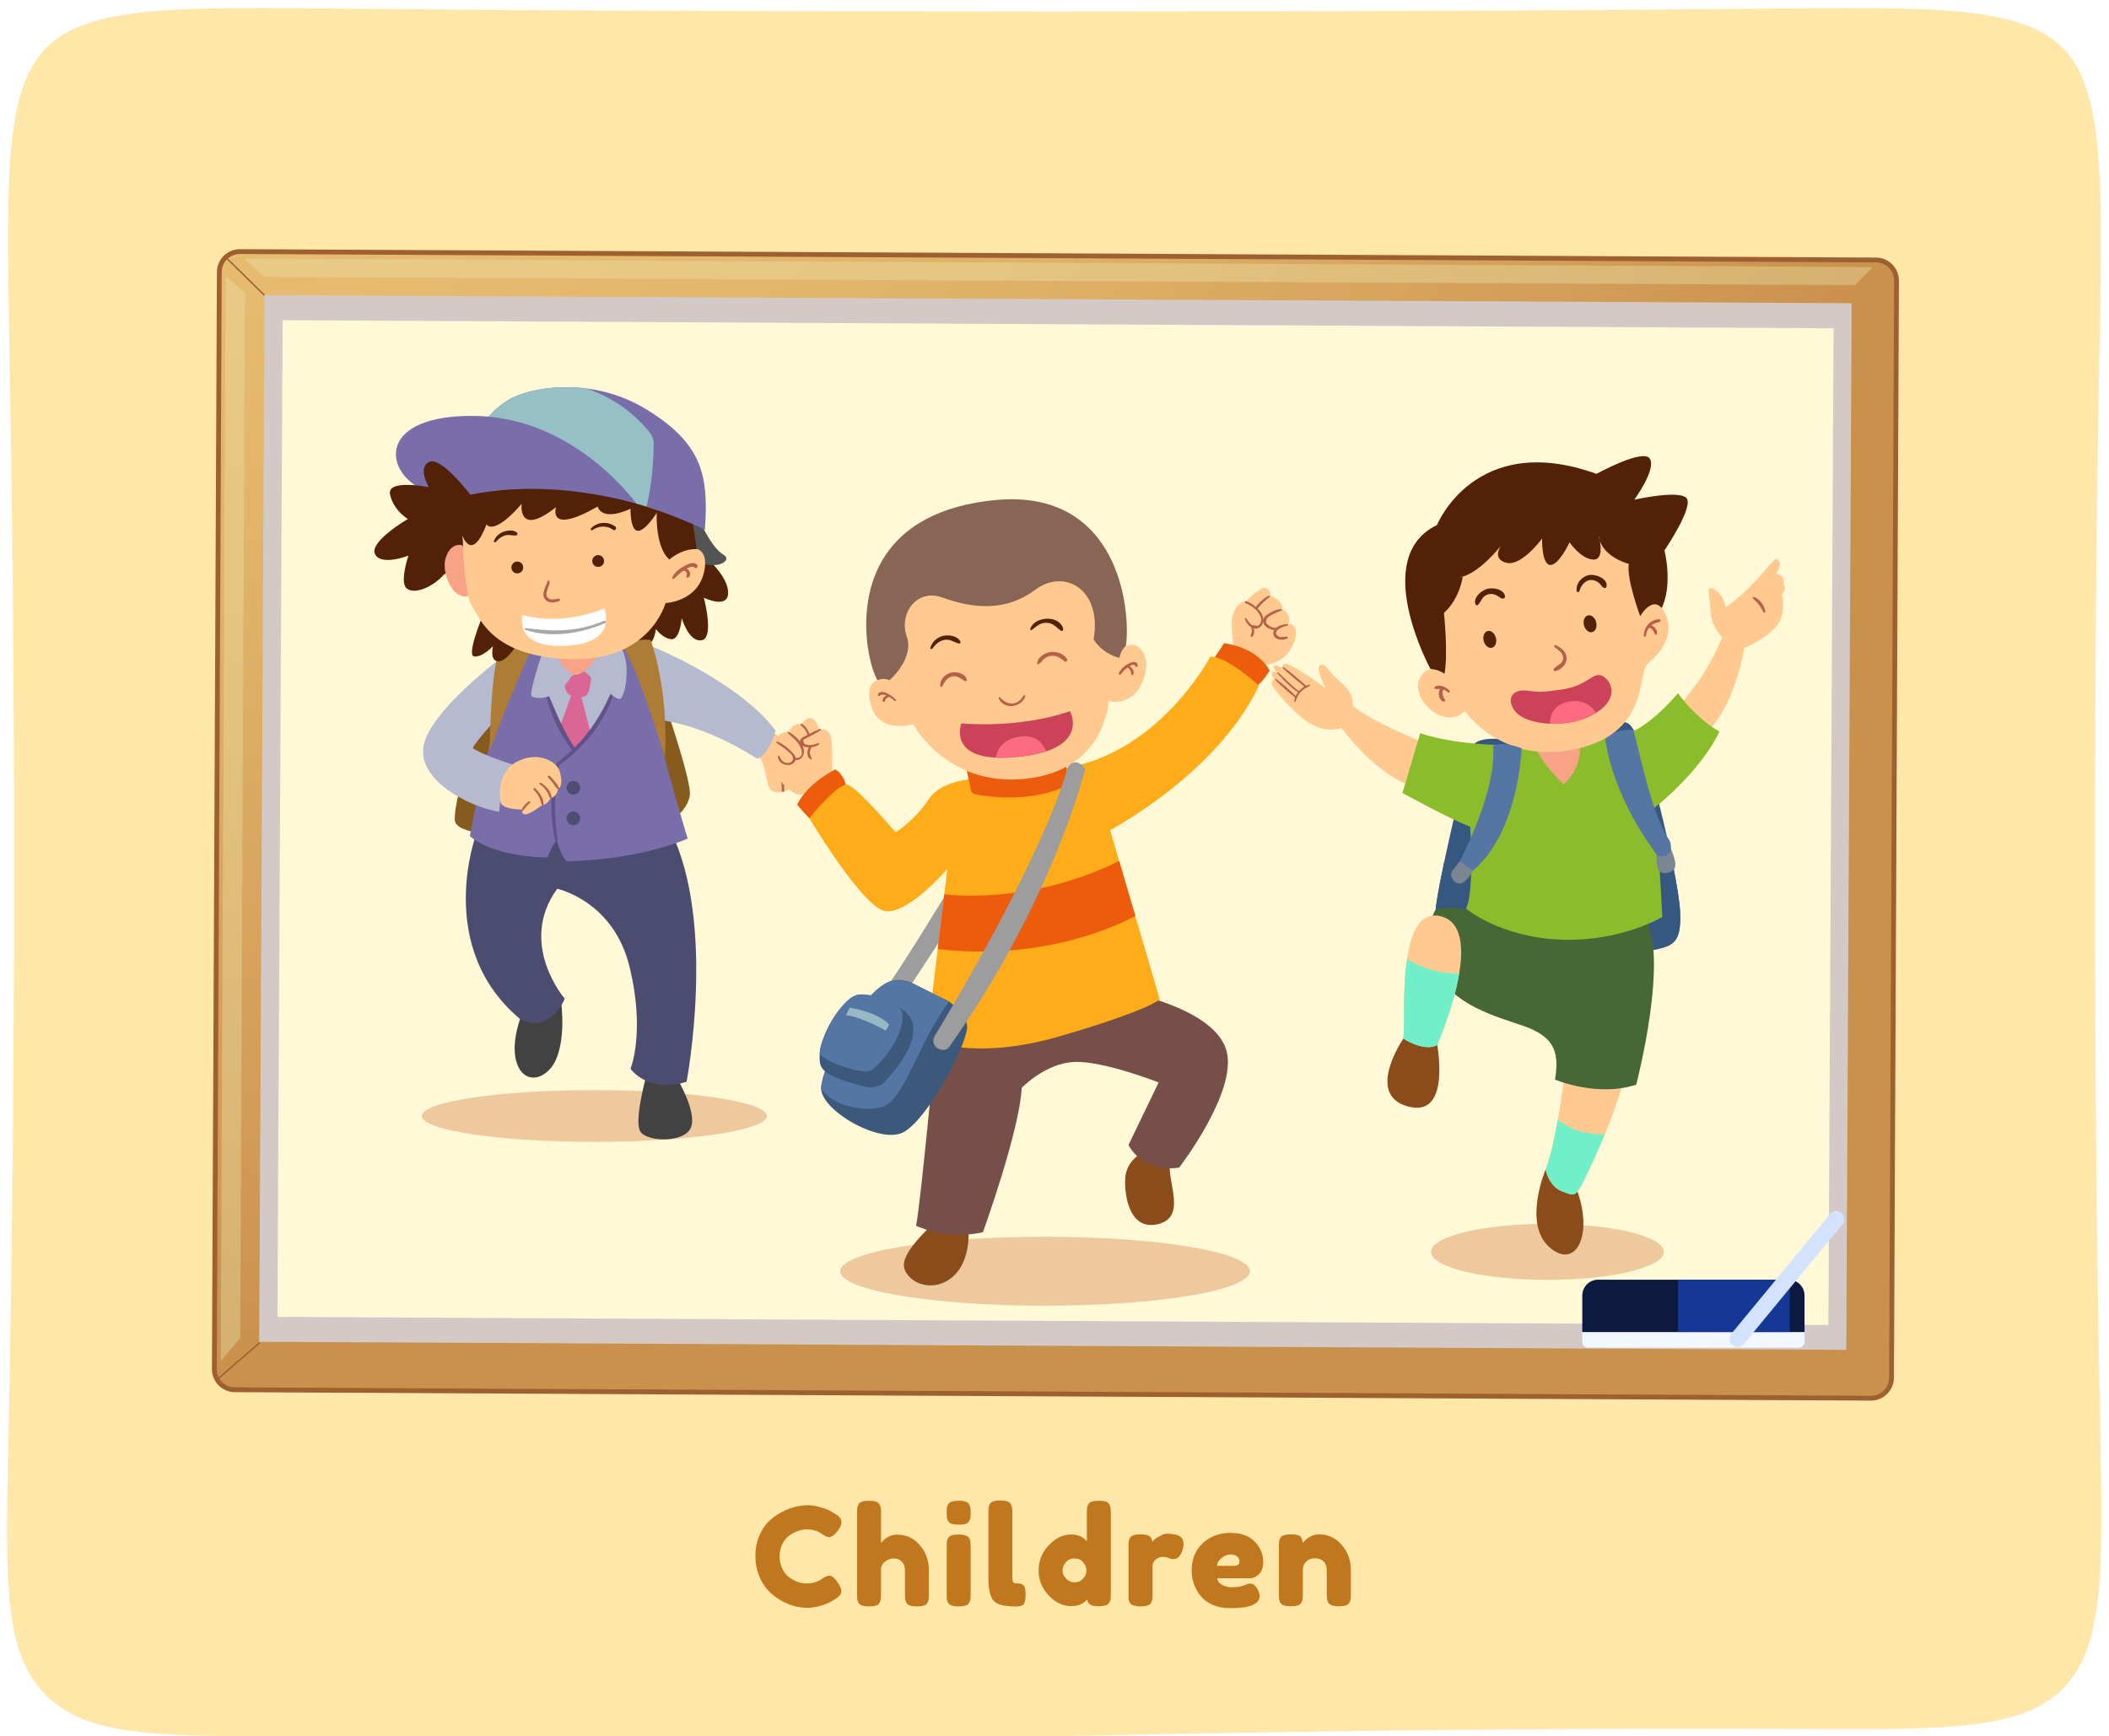 <svg width="617" height="508" viewBox="0 0 617 508" fill="none" xmlns="http://www.w3.org/2000/svg">
<path d="M4.113 254C4.113 322.74 3.321 380.066 2.432 422.756C1.589 463.217 1.168 483.447 13.191 495.724C25.215 508 45.223 508 85.24 508C138.49 508 214.755 508 308.5 508C407.364 505.904 477.166 505.538 525.056 505.831C569.325 506.101 591.46 506.237 603.57 493.962C615.68 481.687 615.249 459.797 614.388 416.017C613.575 374.668 612.887 320.141 612.887 254C612.887 193.376 613.465 142.509 614.188 102.604C615.109 51.7 615.57 26.249 603.398 13.985C591.225 1.722 565.663 1.994 514.537 2.539C468.931 3.026 403.187 3.387 308.5 3.387C213.639 3.386 147.828 3.024 102.212 2.536C51.214 1.991 25.715 1.718 13.541 13.986C1.368 26.254 1.834 51.608 2.767 102.316C3.511 142.768 4.113 194.042 4.113 254Z" fill="#FFE6A9"/>
<g filter="url(#filter0_d_829_32830)">
<rect width="493.543" height="336.89" transform="translate(62 67)" fill="#FFE6A9"/>
<path d="M553.38 397.195C553.362 400.515 550.657 403.202 547.335 403.186L68.69 400.715C65.368 400.699 62.687 397.992 62.703 394.665L64.163 73.696C64.179 70.381 66.889 67.689 70.21 67.705L548.853 70.17C552.177 70.192 554.854 72.908 554.838 76.223L553.38 397.195Z" fill="url(#paint0_radial_829_32830)"/>
<path d="M547.362 403.89C547.352 403.89 547.343 403.89 547.332 403.89L68.688 401.421C64.979 401.403 61.981 398.37 62 394.66L63.458 73.692C63.477 69.996 66.49 67 70.181 67C70.191 67 70.202 67 70.214 67L548.857 69.465C552.566 69.49 555.564 72.523 555.543 76.228L554.085 397.196C554.066 400.893 551.053 403.89 547.362 403.89ZM70.181 68.41C67.263 68.41 64.882 70.777 64.868 73.699L63.41 394.667C63.396 397.598 65.765 399.994 68.693 400.008L547.338 402.479C547.347 402.479 547.354 402.479 547.362 402.479C550.28 402.479 552.661 400.111 552.675 397.189L554.133 76.219C554.149 73.292 551.78 70.894 548.85 70.874L70.209 68.41C70.198 68.41 70.19 68.41 70.181 68.41Z" fill="#9F6031"/>
<path d="M77.397 80.451L75.836 386.674L540.14 389.043L541.701 82.82L77.397 80.451Z" fill="#D3CAC7"/>
<path d="M82.684 87.787L81.168 379.395L534.905 381.755L536.42 90.147L82.684 87.787Z" fill="#FFF9D7"/>
<path d="M77.178 80.602L65.887 69.525L66.184 69.219L77.471 80.294L77.178 80.602Z" fill="#9F6031"/>
<path d="M64.122 397.488L63.848 397.167L75.798 386.812L76.078 387.131L64.122 397.488Z" fill="#9F6031"/>
<path opacity="0.38" d="M71.422 69.785L547.896 72.24L542.762 77.508L77.343 75.112L71.422 69.785Z" fill="#EBE6AC"/>
<path opacity="0.38" d="M71.652 79.796L66.005 74.887L64.566 392.376L70.274 385.55L71.652 79.796Z" fill="#EBE6AC"/>
<g clip-path="url(#clip0_829_32830)">
<path d="M527.927 383.84H462.902V388.402H527.927V383.84Z" fill="#F3F7FF"/>
<path d="M523.289 368.516H467.539C464.978 368.516 462.902 370.591 462.902 373.152V383.839H527.927V373.152C527.927 370.592 525.85 368.516 523.289 368.516Z" fill="#0C1A40"/>
<path d="M523.593 368.516H490.93V383.839H523.593V368.516Z" fill="#153896"/>
</g>
<path d="M539.056 352.276L510.146 387.341C509.32 388.343 507.836 388.487 506.832 387.66C505.829 386.832 505.686 385.349 506.513 384.346L535.422 349.281C536.249 348.278 537.733 348.134 538.737 348.962C539.74 349.789 539.883 351.272 539.056 352.276Z" fill="#D3E2FF"/>
<ellipse cx="173.873" cy="320.615" rx="50.47" ry="7.571" fill="#EDC99D"/>
<path d="M207.645 158.246C207.645 158.246 213.323 163.451 213.008 167.867C212.692 172.283 205.91 168.971 205.91 168.971C205.91 168.971 209.065 180.8 205.279 181.431C201.494 182.062 199.444 174.964 199.444 174.964C199.444 174.964 198.971 181.273 196.447 181.115C193.923 180.958 191.873 178.119 191.873 178.119C191.873 178.119 191.085 186.32 186.195 180.8C181.306 175.28 190.454 163.451 190.927 162.978L207.645 158.246Z" fill="#532008"/>
<path d="M205.442 147.995C205.442 147.995 208.435 154.463 211.589 156.358C214.742 158.252 209.063 161.089 204.175 158.247C199.287 155.406 200.869 145.471 200.869 145.471L205.442 147.995Z" fill="#545454"/>
<path d="M135.15 153.619C135.15 153.619 131.891 152.672 130.419 157.299C128.946 161.926 132.837 170.232 137.254 168.34C141.67 166.447 135.15 153.619 135.15 153.619Z" fill="#F8A286"/>
<path d="M164.118 286.787C164.118 286.787 166.326 301.928 160.333 307.448C154.339 312.969 147.242 306.344 152.289 291.834L164.118 286.787Z" fill="#424242"/>
<path d="M189.192 308.395C189.192 308.395 185.407 321.958 187.299 325.113C189.192 328.267 200.232 328.583 202.125 324.009C204.018 319.435 198.024 309.499 198.024 309.499L189.192 308.395Z" fill="#424242"/>
<path d="M195.346 202.409C195.346 202.409 202.444 223.228 201.813 226.855C201.182 230.483 198.028 233.795 192.981 236.003C187.934 238.211 133.362 242.259 133.047 234.057C132.732 225.856 141.879 202.251 145.191 196.731C148.504 191.21 195.346 202.409 195.346 202.409Z" fill="#875A1E"/>
<path d="M139.354 238.052C139.354 238.052 126.737 271.488 152.603 292.623C152.603 292.623 160.489 296.724 165.22 286.314C165.22 286.314 151.341 270.227 163.012 254.139C163.012 254.139 179.415 257.609 184.147 276.851C188.878 296.093 184.462 306.818 184.462 306.818C184.462 306.818 189.509 314.073 200.865 310.603C200.865 310.603 209.697 264.233 196.133 237.105L139.354 238.052Z" fill="#4C4C70"/>
<path d="M151.652 182.061C151.652 182.061 143.135 207.769 137.457 238.682C137.457 238.682 143.135 244.676 160.169 244.991C160.169 244.991 161.273 241.837 162.85 239.944C162.85 239.944 164.112 244.676 165.847 246.095C165.847 246.095 185.246 246.095 201.176 239.471C201.176 239.471 190.924 205.561 191.082 199.883C191.239 194.205 185.246 181.588 185.246 181.588L151.652 182.061Z" fill="#796DAA"/>
<path d="M158.755 186.476C158.755 186.476 157.493 200.198 167.903 213.446C167.903 213.446 181.151 204.614 181.151 183.164L158.913 184.426L158.755 186.476Z" fill="#B6BACE"/>
<path d="M169.74 196.73L172.684 208.085C172.684 208.085 169.425 212.291 167.899 213.448C167.899 213.448 164.376 209.032 163.641 207.244L167.531 196.414L169.74 196.73Z" fill="#DB6595"/>
<path d="M165.22 193.363C165.22 193.363 164.694 197.149 167.639 197.78C170.583 198.41 171.424 197.99 172.055 196.833C172.686 195.676 173.001 191.786 173.001 191.786L169.427 189.578L165.852 190.735L165.22 193.363Z" fill="#DB6595"/>
<path d="M178.65 197.018C175.992 203.059 172.601 208.351 168.079 212.845C165.014 208.12 162.946 203.265 160.755 198.091C160.579 197.679 159.808 197.159 159.875 197.54C160.829 202.983 163.973 209.218 167.327 213.553C165.962 214.849 164.515 216.088 162.939 217.244C162.612 217.483 162.7 217.921 162.945 218.1C160.785 224.973 160.915 233.369 162.466 240.307C162.549 240.682 163.191 240.609 163.147 240.215C162.722 236.445 162.297 232.74 162.403 228.936C162.506 225.238 163.173 221.647 163.583 217.988C170.723 212.964 176.652 205.683 179.435 197.349C179.588 196.894 178.848 196.568 178.65 197.018Z" fill="#625289"/>
<path d="M146.82 186.422C146.82 186.422 125.581 202.194 123.898 212.499C122.215 222.803 138.04 230.374 146.032 231.636C146.032 231.636 146.886 219.294 150.04 217.822C150.04 217.822 141.142 215.022 138.199 212.92C138.199 212.92 142.615 206.611 145.558 204.719L146.82 186.422Z" fill="#B6BACE"/>
<path d="M229.341 225.764C229.215 225.777 229.076 225.777 228.937 225.751C228.937 225.751 228.861 225.777 228.735 225.802C228.066 225.979 225.921 226.345 224.988 224.49C223.89 222.282 224.054 217.071 221.682 215.342C219.31 213.613 225.618 208.238 225.618 208.238C226.098 208.238 233.353 212.818 234.148 215.506C234.892 218.055 232.066 225.461 229.341 225.764Z" fill="#FFC990"/>
<path d="M190.348 183.061C190.348 183.061 215.794 193.155 226.939 207.876C226.939 207.876 225.046 215.026 221.471 216.077C221.471 216.077 206.541 205.983 192.24 204.721L190.348 183.061Z" fill="#B6BACE"/>
<path d="M190.347 181.378C190.347 181.378 195.657 195.152 194.553 215.814C194.553 215.814 186.193 187.897 181.777 182.693C181.777 182.693 186.877 180.747 190.347 181.378Z" fill="#AD7D36"/>
<path d="M154.813 185.215C154.813 185.215 146.243 204.983 143.246 213.973C143.246 213.973 143.457 189.631 146.296 183.954C146.296 183.954 152.447 182.534 154.813 185.215Z" fill="#AD7D36"/>
<path d="M158.907 184.426C158.907 184.426 154.491 197.043 155.595 197.832C156.699 198.621 162.693 199.409 167.266 191.839L170.736 190.261C170.736 190.261 179.253 198.463 181.146 198.621C183.038 198.778 184.931 186.634 181.146 183.164L158.907 184.426Z" fill="#B6BACE"/>
<path d="M163.168 186.317C163.168 186.317 165.534 191.522 168.53 191.522C171.527 191.522 175.155 185.528 175.155 185.528C175.155 185.528 164.587 185.055 163.168 186.317Z" fill="#F8A286"/>
<path d="M141.244 174.176C141.244 174.176 136.355 185.847 138.721 186.162C141.086 186.478 144.241 183.166 144.241 183.166C144.241 183.166 143.137 187.582 145.818 187.582C148.499 187.582 151.654 182.062 151.654 182.062L141.244 174.176Z" fill="#532008"/>
<path d="M135.148 147.312C135.148 147.312 135.569 167.711 138.092 171.496C140.616 175.282 144.085 186.322 167.113 186.953C190.14 187.584 194.714 170.55 194.714 170.55C194.714 170.55 205.078 170.135 206.227 159.983C207.173 151.624 198.079 154.358 196.028 157.828L194.24 141.372C194.24 141.372 147.451 135.641 135.148 147.312Z" fill="#FFC990"/>
<path d="M192.19 142.631C192.19 142.631 191.244 153.724 195.818 157.825C195.818 157.825 199.367 154.539 203.862 154.775L202.285 144.681L192.19 142.631Z" fill="#532008"/>
<path d="M206.227 149.098C206.227 149.098 198.051 145.098 189.168 142.373C186.215 141.465 183.187 140.695 180.361 140.266C169.005 138.537 140.148 120.545 140.148 120.545C140.148 120.545 141.814 115.472 148.501 111.245C152.35 108.81 161.258 106.451 171.491 107.75C177.206 108.47 183.326 110.312 189.193 113.933C205.596 124.027 207.324 133.326 206.227 149.098Z" fill="#796DAA"/>
<path d="M189.168 142.373C186.215 141.465 183.187 140.695 180.361 140.266C169.005 138.537 140.148 120.545 140.148 120.545C140.148 120.545 141.814 115.472 148.501 111.245C152.35 108.81 161.258 106.451 171.491 107.75C176.932 109.548 184.037 113.187 190.061 120.603C190.827 121.545 191.265 122.715 191.251 123.929C191.212 127.379 190.914 135.234 189.168 142.373Z" fill="#97BFC6"/>
<path d="M186.824 142.316C186.824 142.316 169.159 116.607 139.665 115.819C110.172 115.03 111.591 132.537 124.84 137.9L136.511 141.843C136.511 141.843 163.639 136.007 186.824 142.316Z" fill="#796DAA"/>
<path d="M192.545 143.498C192.545 143.498 189.029 149.413 186.67 149.413C184.31 149.413 184.462 142.953 184.462 142.953C175.781 146.889 174.847 142.322 174.847 142.322C159.857 150.826 162.696 142.473 162.696 142.473C151.341 151.457 152.602 141.527 152.602 141.527C144.237 151.154 142.344 147.52 142.344 147.52C137.928 159.027 135.253 150.674 135.253 150.674C135.43 152.012 135.493 153.185 135.455 154.233C135.266 153.841 135.152 153.614 135.152 153.614C135.152 153.614 131.884 152.668 130.421 157.299C129.992 158.661 130.017 160.34 130.395 161.98C130.181 162.03 130.055 162.03 130.055 162.03C126.421 166.131 121.222 168.024 119.002 166.295C116.806 164.554 119.481 156.668 119.481 156.668C119.481 156.668 111.431 159.822 109.703 156.201C107.974 152.567 119.33 145.943 119.33 145.943C119.33 145.943 115.216 143.583 114.119 138.839C113.021 134.12 125.474 136.644 125.474 136.644C125.474 136.644 121.992 130.877 125.639 129.225C129.096 127.647 137.625 138.839 137.625 138.839C165.93 133.166 192.545 143.498 192.545 143.498Z" fill="#532008"/>
<path d="M146.449 228.904C146.449 228.904 144.714 220.545 151.023 217.075C157.332 213.606 163.009 216.918 163.798 219.914C164.587 222.911 164.114 224.646 163.325 224.804C163.325 224.804 162.852 227.485 161.117 227.485C161.117 227.485 160.328 229.535 158.751 229.535C158.751 229.535 155.124 232.374 153.704 232.374C152.285 232.374 152.915 230.955 152.915 230.955C152.915 230.955 147.238 231.112 146.449 228.904Z" fill="#FFC990"/>
<path d="M151.336 161.872C152.295 161.872 153.071 161.095 153.071 160.137C153.071 159.179 152.295 158.402 151.336 158.402C150.378 158.402 149.602 159.179 149.602 160.137C149.602 161.095 150.378 161.872 151.336 161.872Z" fill="#532008"/>
<path d="M174.997 159.98C175.955 159.98 176.732 159.203 176.732 158.245C176.732 157.287 175.955 156.51 174.997 156.51C174.038 156.51 173.262 157.287 173.262 158.245C173.262 159.203 174.038 159.98 174.997 159.98Z" fill="#532008"/>
<path d="M151.263 150.02C150.431 149.012 148.421 149.274 147.329 149.673C145.992 150.159 145.032 151.055 144.496 152.371C144.339 152.755 144.901 152.899 145.108 152.629C145.811 151.714 146.829 151.002 147.951 150.714C149.021 150.439 149.93 150.888 150.952 150.768C151.341 150.721 151.516 150.328 151.263 150.02Z" fill="#532008"/>
<path d="M179.986 148.129C177.835 146.585 174.707 146.733 172.885 148.721C172.656 148.972 172.96 149.432 173.267 149.217C175.153 147.902 177.506 147.761 179.405 149.124C180.008 149.556 180.583 148.558 179.986 148.129Z" fill="#532008"/>
<path d="M204.025 159.49C203.209 158.231 201.57 159.044 200.498 159.567C199.046 160.278 197.339 161.504 196.671 163.019C196.521 163.361 196.89 163.659 197.185 163.416C198.14 162.629 198.896 161.725 199.951 161.052C200.363 161.104 200.792 161.363 200.898 161.785C200.984 162.125 200.763 162.448 200.792 162.788C200.81 163.002 201.002 163.196 201.231 163.123C201.977 162.886 202.01 161.866 201.71 161.26C201.525 160.89 201.224 160.633 200.873 160.498C201.72 160.038 202.82 159.595 203.341 160.267C203.491 160.462 203.764 160.351 203.88 160.198C203.928 160.135 203.977 160.071 204.025 160.008C204.13 159.871 204.115 159.628 204.025 159.49Z" fill="#B56147"/>
<path d="M163.47 169.241C162.798 169.317 162.109 169.549 161.432 169.492C160.287 169.395 159.676 168.525 159.899 167.405C160.119 166.309 160.807 165.391 160.784 164.239C160.778 163.899 160.267 163.813 160.18 164.157C159.78 165.743 158.248 167.731 159.376 169.347C160.328 170.712 162.323 170.505 163.657 169.934C163.989 169.788 163.827 169.201 163.47 169.241Z" fill="#B56147"/>
<path d="M167.743 226.59C168.847 226.59 169.741 225.696 169.741 224.593C169.741 223.49 168.847 222.596 167.743 222.596C166.64 222.596 165.746 223.49 165.746 224.593C165.746 225.696 166.64 226.59 167.743 226.59Z" fill="#4E4E75"/>
<path d="M167.743 235.53C168.847 235.53 169.741 234.636 169.741 233.532C169.741 232.429 168.847 231.535 167.743 231.535C166.64 231.535 165.746 232.429 165.746 233.532C165.746 234.636 166.64 235.53 167.743 235.53Z" fill="#4E4E75"/>
<path d="M152.917 174.018C152.917 174.018 163.222 177.592 176.786 172.125C176.786 172.125 181.097 182.324 165.535 183.061C149.973 183.796 152.917 174.018 152.917 174.018Z" fill="white"/>
<path d="M176.696 175.737C169.078 178.988 161.816 178.981 153.776 177.86C153.457 177.816 153.319 178.247 153.639 178.355C161.146 180.899 169.975 179.499 177.074 176.384C177.516 176.19 177.132 175.55 176.696 175.737Z" fill="#A8A8A8"/>
<path d="M162.397 222.857C161.907 222.236 161.371 221.617 160.77 221.101C160.473 220.846 160.085 221.232 160.341 221.53C160.845 222.116 161.366 222.674 161.834 223.291C162.229 223.811 162.548 224.454 163.024 224.896C163.231 225.088 163.597 224.901 163.512 224.612C163.32 223.969 162.809 223.381 162.397 222.857Z" fill="#B56147"/>
<path d="M158.146 223.107C157.856 222.948 157.609 223.372 157.888 223.55C159.321 224.462 160.216 225.772 160.776 227.352C160.911 227.732 161.476 227.584 161.384 227.184C160.979 225.428 159.707 223.959 158.146 223.107Z" fill="#B56147"/>
<path d="M156.593 224.759C156.304 224.481 155.865 224.919 156.152 225.199C156.743 225.776 157.246 226.415 157.636 227.146C158.03 227.885 158.169 228.681 158.482 229.445C158.59 229.711 159.003 229.697 159.008 229.373C159.038 227.672 157.765 225.882 156.593 224.759Z" fill="#B56147"/>
<path d="M154.661 228.595C153.862 229.213 153.022 230.013 152.673 230.985C152.593 231.204 152.916 231.39 153.067 231.214C153.737 230.443 154.256 229.647 155.067 229.001C155.359 228.77 154.949 228.372 154.661 228.595Z" fill="#B56147"/>
<path d="M229.369 225.699C229.369 225.725 229.369 225.737 229.344 225.762C229.218 225.775 229.079 225.775 228.94 225.75C228.94 225.75 228.865 225.775 228.738 225.8C228.726 225.775 228.726 225.737 228.726 225.699C228.789 223.655 228.499 221.674 227.792 219.756C227.641 219.34 228.297 219.176 228.448 219.58C229.193 221.561 229.521 223.58 229.369 225.699Z" fill="#B56147"/>
<ellipse cx="452.72" cy="360.358" rx="34.068" ry="8.201" fill="#EDC99D"/>
<path d="M422.599 192.837C422.599 192.837 420.075 189.998 418.498 189.84C418.498 189.84 400.676 157.192 420.391 147.729C420.391 147.729 431.589 119.97 467.076 132.746C467.076 132.746 480.797 125.175 482.69 128.329C484.583 131.484 478.116 140.316 478.116 140.316C478.116 140.316 490.576 137.477 493.257 139.685C495.939 141.893 486.948 155.142 486.948 155.142C486.948 155.142 489.63 165.492 485.844 172.589L422.599 192.837Z" fill="#532008"/>
<path d="M452.194 336.258C452.194 336.258 445.465 352.03 453.245 358.969C461.026 365.909 466.494 355.184 461.026 341.516L452.194 336.258Z" fill="#894C1A"/>
<path d="M474.899 309.768C474.243 313.73 471.972 319.975 469.524 325.906C466.508 333.198 463.215 340.012 462.282 341.513C460.603 344.251 460.187 343.835 457.235 342.775C453.008 341.261 452.188 336.265 452.188 336.265C453.588 332.719 454.825 326.965 455.758 321.679C456.944 315.054 457.664 309.137 457.664 309.137L474.899 309.768Z" fill="#FFC990"/>
<path d="M483.317 272.111C482.257 272.326 479.822 272.275 476.491 272.061C464.896 271.253 442.436 268.187 429.604 265.563C424.078 264.427 420.33 263.393 420.015 262.648C419.535 261.513 420.759 254.56 422.538 246.195C425.352 232.82 429.554 215.824 430.323 213.238C431.585 209.023 440.001 210.5 440.001 210.5C440.001 210.5 470.7 202.929 476.163 205.667C480.112 207.636 486.131 230.587 489.336 246.7C490.585 252.945 491.405 258.169 491.519 260.756C491.935 270.017 489.626 270.85 483.317 272.111Z" fill="#36577F"/>
<path d="M429.604 265.563C424.078 264.428 420.33 263.393 420.015 262.649C419.535 261.513 420.759 254.561 422.538 246.195C424.658 247.596 429.554 250.826 434.26 251.823C438.676 252.744 432.948 261.16 429.604 265.563Z" fill="#36577F"/>
<path d="M483.315 272.115C482.256 272.329 479.82 272.279 476.489 272.064C474.773 270.26 473.07 268.393 473.07 268.393C473.07 268.393 472.906 261.289 473.221 260.027C473.537 258.766 476.527 252.293 476.527 252.293L481.423 250.097C481.827 250.097 485.751 249.214 489.334 246.703C490.583 252.949 491.403 258.173 491.517 260.759C491.933 270.02 489.624 270.853 483.315 272.115Z" fill="#36577F"/>
<path d="M419.811 260.55C419.811 260.55 413.922 270.855 421.493 280.738C429.063 290.622 442.522 292.514 448.621 295.459C454.719 298.403 456.191 302.399 454.929 309.969C454.929 309.969 467.336 315.227 478.692 311.442C478.692 311.442 488.786 272.747 480.795 262.023C480.795 262.023 466.096 265.683 449.462 264.546C435.608 263.598 425.909 257.185 419.811 260.55Z" fill="#466837"/>
<path d="M413.709 296.721L410.554 297.982C410.554 297.982 399.409 314.175 411.606 317.75C423.802 321.326 421.069 303.03 420.227 298.193L413.709 296.721Z" fill="#894C1A"/>
<path d="M426.891 278.966C425.212 289.047 420.443 299.873 420.443 299.873C416.658 301.98 410.551 297.981 410.551 297.981C411.018 295.697 410.223 284.152 411.623 274.739C412.784 266.878 415.484 260.519 421.705 262.235C427.648 263.875 428.178 271.206 426.891 278.966Z" fill="#FFC990"/>
<path d="M426.891 278.965C425.212 289.047 420.443 299.873 420.443 299.873C416.658 301.98 410.551 297.98 410.551 297.98C411.018 295.696 410.223 284.151 411.623 274.738C414.487 276.467 419.648 278.978 426.891 278.965Z" fill="#70EFC8"/>
<path d="M416.602 211.446C416.602 211.446 401.146 205.138 395.625 200.564C395.625 200.564 396.73 197.567 392.313 193.782C387.897 189.996 387.592 187.484 386.083 188.892C384.899 189.996 387.818 195.438 387.818 195.438C387.818 195.438 377.33 187.788 375.91 188.341C374.491 188.894 375.28 189.525 375.28 189.525C375.28 189.525 373.229 188.419 372.678 188.972C372.126 189.525 373.861 191.022 373.861 191.022C373.861 191.022 372.442 189.996 372.126 191.022C371.811 192.048 372.995 192.837 372.995 192.837C372.995 192.837 371.969 192.837 371.969 194.02C371.969 195.204 379.066 203.641 383.955 206.165C388.845 208.688 392.471 207.03 392.471 207.03C392.471 207.03 401.225 219.49 412.186 223.828L416.602 211.446Z" fill="#FFC990"/>
<path d="M491.836 199.879C492.151 199.459 498.986 192.309 503.823 180.638C503.823 180.638 500.984 177.588 500.564 174.224C500.143 170.859 500.037 167.705 499.828 166.654C499.617 165.602 503.718 166.127 504.875 171.805C504.875 171.805 510.133 168.125 514.654 162.973C519.174 157.821 519.385 156.98 520.436 158.137C521.487 159.294 519.49 162.027 519.49 162.027C519.49 162.027 522.644 162.027 521.698 165.181C521.698 165.181 523.064 165.917 521.278 168.02C521.278 168.02 522.435 171.805 520.752 175.591C519.07 179.376 512.97 182.53 510.342 183.687C510.342 183.687 507.714 199.879 499.933 207.661L491.836 199.879Z" fill="#FFC990"/>
<path d="M446.095 212.079C446.095 212.079 427.8 212.867 415.498 208.609L410.293 226.116C410.293 226.116 425.066 234.212 430.113 235.947C430.113 235.947 431.374 255.662 428.851 259.921C428.851 259.921 438.683 268.227 456.347 269.015C474.012 269.804 486.314 262.391 486.314 262.391C486.314 262.391 485.052 236.21 483.948 230.532C483.948 230.532 497.354 220.122 503.032 208.136C503.032 208.136 496.881 204.981 490.888 196.938C490.888 196.938 484.106 205.139 477.639 208.136L446.095 212.079Z" fill="#8BBC2B"/>
<path d="M488.365 241.414C488.365 241.414 491.046 246.777 489.784 248.354C488.523 249.931 486.037 249.743 485.315 248.88C484.463 247.862 484.58 243.622 484.58 243.622L488.365 241.414Z" fill="#7A8693"/>
<path d="M477.799 207.662C479.125 210.872 482.688 231.793 488.524 240.152C488.524 240.152 489.944 243.78 486.947 244.568C484.695 245.161 484.108 243.307 483.635 242.676C483.162 242.045 472.121 227.377 469.598 210.343C469.598 210.343 471.648 207.346 477.799 207.662Z" fill="#5576A5"/>
<path d="M461.87 210.66C461.87 210.66 464.078 217.442 457.454 223.593C457.454 223.593 450.672 217.127 449.41 213.026L461.87 210.66Z" fill="#F8A286"/>
<path d="M427.954 162.713C427.954 162.713 427.166 169.18 422.434 173.438C422.434 173.438 423.696 185.267 422.592 191.261C422.592 191.261 417.545 187.318 415.179 192.995C412.813 198.673 422.434 207.979 428.585 202.143C428.585 202.143 439 217.491 459.814 213.499C482.841 209.083 478.801 191.515 482.052 188.264C482.526 187.791 490.569 181.797 487.415 174.227C484.26 166.656 479.844 174.385 479.844 174.385C479.844 174.385 475.744 163.344 476.532 159.086C476.532 159.086 468.331 157.035 467.7 150.727C467.7 150.727 469.75 157.982 466.123 157.824C462.495 157.666 459.183 152.777 459.183 152.777C459.183 152.777 456.029 159.559 453.505 159.401C450.982 159.243 451.139 151.673 451.139 151.673C451.139 151.673 445.146 159.874 440.73 158.77C436.314 157.666 439.153 153.723 439.153 153.723C439.153 153.723 432.686 162.082 427.008 163.029" fill="#FFC990"/>
<path d="M469.524 325.901C466.508 333.194 463.215 340.007 462.282 341.509C460.603 344.247 460.187 343.83 457.235 342.77C453.008 341.256 452.188 336.26 452.188 336.26C453.588 332.714 454.825 326.961 455.758 321.674C458.017 323.529 462.584 326.279 469.524 325.901Z" fill="#70EFC8"/>
<path d="M436.489 183.616C437.471 183.356 437.979 182.054 437.623 180.706C437.268 179.359 436.183 178.476 435.201 178.736C434.218 178.995 433.71 180.297 434.066 181.645C434.422 182.993 435.506 183.875 436.489 183.616Z" fill="#532008"/>
<path d="M465.825 179.041C466.807 178.782 467.315 177.479 466.959 176.132C466.604 174.784 465.519 173.902 464.537 174.161C463.554 174.421 463.046 175.723 463.402 177.071C463.757 178.418 464.842 179.301 465.825 179.041Z" fill="#532008"/>
<path d="M435.178 166.372C433.492 166.786 430.885 168.918 431.672 170.897C431.783 171.177 432.147 171.343 432.387 171.086C433.447 169.944 433.637 168.427 435.405 167.979C436.177 167.784 436.991 167.892 437.708 168.222C438.374 168.527 438.818 169.086 439.545 169.23C439.896 169.299 440.341 169.067 440.306 168.649C440.123 166.501 436.878 165.954 435.178 166.372Z" fill="#532008"/>
<path d="M465.34 162.304C463.031 162.495 460.971 164.609 461.276 166.975C461.329 167.382 461.897 167.524 462.032 167.077C462.548 165.363 463.775 163.678 465.762 163.806C466.591 163.859 467.358 164.234 467.951 164.817C468.406 165.264 468.64 165.78 469.213 166.083C469.499 166.234 469.884 166.109 469.968 165.775C470.535 163.525 467.09 162.157 465.34 162.304Z" fill="#532008"/>
<path d="M466.952 202.656C466.586 202.895 466.182 203.122 465.753 203.349C462.169 205.267 457.602 206.024 453.476 205.848C448.959 205.659 444.946 204.334 443.256 202.201C440.644 198.908 442.095 195.463 447.142 196.208C451.217 196.801 452.303 196.41 456.504 195.892C464.655 194.87 465.967 190.416 468.806 191.893C471.494 193.293 473.815 198.366 466.952 202.656Z" fill="#CC4259"/>
<path d="M466.954 202.655C466.588 202.895 466.184 203.122 465.755 203.349C462.172 205.267 457.604 206.024 453.478 205.848C453.44 204.031 453.983 200.233 459.131 199.362C463.471 198.63 465.818 200.889 466.954 202.655Z" fill="#FC6B7F"/>
<path d="M424.097 196.217C423.165 195.146 421.155 194.173 419.8 195.038C419.503 195.228 419.626 195.679 419.978 195.694C420.42 195.712 420.846 195.649 421.28 195.652C420.571 196.852 420.938 198.994 422.334 199.396C422.652 199.489 422.883 199.137 422.744 198.864C422.46 198.308 422.114 197.91 422.025 197.26C421.953 196.74 422.098 196.29 422.273 195.824C422.786 196.002 423.239 196.291 423.631 196.684C423.934 196.987 424.373 196.535 424.097 196.217Z" fill="#B56147"/>
<path d="M485.604 175.349C484.472 175.098 483.078 175.871 482.302 176.659C481.388 177.584 480.935 178.831 480.899 180.116C480.887 180.518 481.48 180.505 481.516 180.116C481.598 179.225 481.921 178.413 482.462 177.734C483.397 177.997 483.765 178.725 484.119 179.57C484.227 179.828 484.662 179.914 484.734 179.57C484.966 178.458 484.087 177.48 483.089 177.1C483.885 176.448 484.767 176.342 485.683 175.953C485.947 175.841 485.864 175.407 485.604 175.349Z" fill="#B56147"/>
<path d="M513.243 168.777C512.951 168.652 512.626 168.986 512.882 169.245C513.49 169.858 514.147 170.406 514.662 171.107C515.152 171.776 515.501 172.494 515.911 173.208C516.097 173.533 516.526 173.298 516.475 172.971C516.217 171.282 514.808 169.451 513.243 168.777Z" fill="#B56147"/>
<path d="M455.081 182.824C454.779 182.7 454.548 183.152 454.77 183.358C455.685 184.207 456.991 184.859 457.263 186.205C457.662 188.18 455.635 188.599 454.624 189.695C454.308 190.039 454.624 190.529 455.062 190.446C456.751 190.124 458.48 188.252 458.331 186.473C458.186 184.732 456.59 183.44 455.081 182.824Z" fill="#B56147"/>
<path d="M383.013 194.447C382.719 194.498 382.425 194.598 382.132 194.723C379.969 192.873 377.816 190.992 375.532 189.302C375.358 189.174 375.148 189.454 375.302 189.6C377.312 191.494 379.485 193.232 381.631 194.98C381.041 195.316 380.482 195.77 380.009 196.308C377.768 194.765 375.995 192.631 373.932 190.87C373.774 190.735 373.562 190.943 373.704 191.098C375.499 193.076 377.495 195.141 379.732 196.661C379.47 197.003 379.231 197.36 379.052 197.734C377.244 195.961 375.264 194.216 373.261 192.688C373.1 192.565 372.916 192.824 373.05 192.96C374.845 194.794 376.864 196.571 378.882 198.168C378.727 198.583 378.614 199 378.599 199.412C378.594 199.559 378.83 199.638 378.893 199.491C379.31 198.527 379.635 197.638 380.294 196.826C380.359 196.763 380.424 196.7 380.488 196.637C380.478 196.631 380.468 196.623 380.458 196.616C381.229 195.764 382.16 195.31 383.157 194.786C383.354 194.683 383.208 194.413 383.013 194.447Z" fill="#B56147"/>
<path d="M428.749 245.516L427.014 246.147L424.9 248.883C424.509 249.389 424.403 250.066 424.645 250.659C424.982 251.486 425.643 252.52 426.858 252.613C428.908 252.771 430.959 248.828 430.959 248.828L428.749 245.516Z" fill="#7A8693"/>
<path d="M445.149 213.027C445.149 213.027 444.519 237.159 430.955 248.83L427.012 246.149C427.012 246.149 438.052 225.487 436.79 212.397C436.79 212.397 438.998 210.662 445.149 213.027Z" fill="#5576A5"/>
<ellipse cx="305.727" cy="366.035" rx="59.934" ry="10.094" fill="#EDC99D"/>
<path d="M283.352 354.012C283.352 354.012 284.194 363.895 277.885 368.311C271.576 372.727 264.637 368.522 264.426 364.315C264.215 360.11 272.417 352.75 272.417 352.75L283.352 354.012Z" fill="#894C1A"/>
<path d="M334.874 330.984C334.874 330.984 329.512 333.192 329.196 338.87C328.881 344.548 330.774 354.642 339.29 352.119C347.807 349.595 340.237 337.609 342.76 333.508L334.874 330.984Z" fill="#894C1A"/>
<path d="M274.309 293.449C274.309 293.449 269.262 347.073 268 352.751C268 352.751 272.149 354.645 277.463 355.275C280.865 355.677 285.342 355.136 287.557 354.644C287.557 354.644 298.282 324.992 298.913 312.375C298.913 312.375 305.853 305.12 314.37 304.804C322.887 304.489 338.974 310.798 338.974 310.798L330.142 329.093C330.142 329.093 333.927 337.295 344.967 335.717C344.967 335.717 362.001 313.637 358.847 301.65C355.692 289.663 332.034 284.932 332.034 284.932L274.309 293.449Z" fill="#774F49"/>
<path d="M277.78 254.018C277.78 254.018 262.008 279.884 259.484 282.723L265.162 284.3L280.934 260.326L277.78 254.018Z" fill="#9D9D9D"/>
<path d="M243.398 220.264C243.398 220.264 243.818 211.011 242.872 209.013C241.926 207.015 239.613 207.54 239.613 207.54C239.613 207.54 238.14 201.231 234.461 205.963C234.461 205.963 231.938 205.332 230.78 208.276C230.78 208.276 227.521 207.749 227.206 211.219C227.206 211.219 223.631 211.85 224.472 215.635C225.312 219.421 230.78 226.991 234.355 226.571C237.93 226.151 239.718 224.994 239.718 224.994L243.398 220.264Z" fill="#FFC990"/>
<path d="M247.499 223.943C247.499 223.943 246.973 220.683 244.344 219.211C244.344 219.211 236.248 223.207 233.199 229.516C233.199 229.516 236.669 233.721 237.195 233.721C237.72 233.721 247.499 223.943 247.499 223.943Z" fill="#ED5C0C"/>
<path d="M360.74 182.567C360.74 182.567 360.109 177.047 360.424 174.997C360.74 172.946 362.317 169.95 364.525 170.107C364.525 170.107 368.468 165.691 370.203 166.164C371.938 166.638 371.622 168.372 371.622 168.372C371.622 168.372 375.408 169.634 375.092 172.315C375.092 172.315 377.931 173.577 376.985 176.574C376.985 176.574 379.193 176.732 379.193 179.097C379.193 181.463 377.143 188.087 369.73 188.718C362.317 189.349 360.74 182.567 360.74 182.567Z" fill="#FFC990"/>
<path d="M355.168 186.721L358.112 182.305C358.112 182.305 367.47 183.146 371.465 190.295C371.465 190.295 369.572 193.555 367.364 195.027C365.156 196.499 355.168 186.721 355.168 186.721Z" fill="#ED5C0C"/>
<path d="M324.781 236.983L327.418 245.992L332.137 262.067L339.291 286.507C339.291 286.507 336.137 289.661 310.271 297.232C284.405 304.803 271.156 298.178 271.156 298.178L274.336 271.77L276.254 255.758L277.15 248.339C277.15 248.339 265.478 261.903 258.854 260.641C252.23 259.379 236.773 233.513 236.773 233.513C236.773 233.513 245.29 222.788 248.129 223.735C250.968 224.681 262.009 237.614 262.009 237.614C262.009 237.614 267.371 234.46 271.787 227.835C276.203 221.211 288.821 221.842 288.821 221.842L309.955 219.003C338.66 215.533 354.117 186.197 354.117 186.197C359.164 186.197 368.312 194.714 368.312 194.714C356.01 220.58 324.781 236.983 324.781 236.983Z" fill="#FFAC1A"/>
<path d="M332.137 262.069C327.645 264.529 305.691 275.406 274.336 271.772L276.254 255.76C281.73 256.366 303.546 257.817 327.418 245.994L332.137 262.069Z" fill="#ED5C0C"/>
<path d="M282.668 218.689L284.021 225.185C284.158 225.846 284.677 226.363 285.339 226.492C289.165 227.231 302.271 229.172 312.791 223.578L311.845 217.9L282.668 218.689Z" fill="#ED5C0C"/>
<path d="M291.53 160.123C290.866 160.16 263.354 164.347 260.207 175.286C257.06 186.224 260.467 192.94 260.467 192.94C260.467 192.94 252.226 190.929 254.756 200.314C257.127 209.111 267.167 205.983 267.167 205.983C267.167 205.983 276.852 224.483 300.193 221.943C323.534 219.403 324.362 199.215 324.362 199.215C324.362 199.215 331.723 201.313 334.662 192.478C337.601 183.643 330.026 179.232 326.877 186.175L323.297 179.658C323.297 179.658 326.438 158.208 291.53 160.123Z" fill="#FFC990"/>
<path d="M260.22 193.135C260.22 193.135 267.58 186.827 265.267 180.307C262.955 173.788 268.032 166.133 275.782 168.951C285.035 172.316 294.498 172.947 302.911 166.639C311.323 160.33 322.468 166.428 319.944 181.149C319.944 181.149 322.048 185.145 327.515 186.616C327.515 186.616 327.726 184.513 329.408 183.041C330.871 172.425 327.304 136.672 290.713 140.457C243.854 145.305 252.92 187.017 256.705 193.115C256.705 193.115 258.749 192.294 260.22 193.135Z" fill="#896556"/>
<path d="M278.205 190.903C276.457 191.339 274.836 193.019 275.093 194.899C275.129 195.154 275.525 195.181 275.633 194.97C276.306 193.678 276.956 192.392 278.515 192.029C280.157 191.646 281.048 192.772 282.373 193.396C282.635 193.52 282.87 193.318 282.831 193.044C282.557 191.14 279.79 190.508 278.205 190.903Z" fill="#B56147"/>
<path d="M312.179 186.989C311.21 185.278 308.925 184.56 307.06 184.925C305.565 185.217 303.348 186.517 303.465 188.271C303.476 188.426 303.653 188.57 303.804 188.465C304.86 187.729 305.386 186.608 306.708 186.162C308.605 185.523 310.01 186.448 311.43 187.567C311.833 187.885 312.466 187.494 312.179 186.989Z" fill="#B56147"/>
<path d="M280.957 181.795C280.148 180.127 277.577 179.775 275.94 180.145C274.19 180.541 272.663 181.881 272.193 183.625C272.096 183.986 272.561 184.137 272.762 183.865C273.655 182.65 274.726 181.621 276.268 181.336C277.965 181.022 279.004 181.956 280.498 182.391C280.861 182.498 281.106 182.101 280.957 181.795Z" fill="#532008"/>
<path d="M301.412 178.148C301.327 178.427 301.667 178.564 301.86 178.409C303.336 177.224 304.556 176.098 306.599 176.349C308.308 176.559 309.097 177.738 310.377 178.648C310.721 178.894 311.121 178.49 311.043 178.135C310.113 173.948 302.576 174.279 301.412 178.148Z" fill="#532008"/>
<path d="M306.095 213.916C304.177 214.547 301.818 215.077 298.916 215.43C295.913 215.796 293.389 215.884 291.295 215.771C277.63 215.064 281.251 205.752 281.251 205.752C281.251 205.752 297.868 207.431 313.009 202.182C313.009 202.182 317.501 210.093 306.095 213.916Z" fill="#CC4259"/>
<path d="M306.097 213.919C304.179 214.55 301.82 215.08 298.918 215.433C295.915 215.799 293.391 215.887 291.297 215.774C291.6 213.995 292.988 210.033 299.069 209.541C303.082 209.225 305.101 211.547 306.097 213.919Z" fill="#FC6B7F"/>
<path d="M282.926 294.925C282.296 301.019 271.154 321.838 264.215 325.409C257.477 328.878 240.658 319.289 240.241 312.753C240.216 312.551 240.229 312.362 240.241 312.16C240.872 305.649 248.228 294.079 248.228 294.079C248.228 294.079 255.799 281.045 262.322 280.831L262.499 280.831C263.521 280.818 264.744 281.007 266.057 281.361C266.082 281.361 266.095 281.361 266.095 281.361L277.703 287.165C280.92 289.625 283.179 292.451 282.926 294.925Z" fill="#3C597C"/>
<path d="M277.703 287.164C268.631 298.915 264.517 316.349 257.906 318.052C252.026 319.566 243.185 317.21 240.241 312.753C240.216 312.551 240.229 312.361 240.241 312.16C240.872 305.649 248.228 294.079 248.228 294.079C248.228 294.079 255.799 281.045 262.322 280.83L262.499 280.83C263.659 280.981 264.871 281.158 266.057 281.36C266.082 281.36 266.095 281.36 266.095 281.36L277.703 287.164Z" fill="#5576A5"/>
<path d="M312.477 218.373C312.477 218.373 314.685 215.218 317.524 219.004C317.524 219.004 308.165 257.487 277.666 300.441C276.957 301.439 275.491 301.528 274.449 300.886L274.262 300.771C273.069 300.038 272.69 298.484 273.415 297.287C279.537 287.18 305.268 243.882 312.477 218.373Z" fill="#9D9D9D"/>
<path d="M267.16 296.187C267.008 301.045 261.823 307.493 258.542 310.899C257.583 311.896 254.842 312.498 253.495 312.161C239.195 308.59 239.72 306.382 239.805 302.496C239.807 302.357 239.817 302.206 239.83 302.067C240.032 298.08 244.877 287.986 249.293 286.51C251.009 285.576 258.277 286.081 263.021 288.856C265.797 290.459 267.702 292.856 267.16 296.187Z" fill="#3C597C"/>
<path d="M299.426 197.624C297.796 200.631 294.682 200.597 292.577 198.154C292.38 197.926 292.078 198.217 292.187 198.456C293.739 201.846 298.803 201.148 299.96 197.85C300.07 197.536 299.583 197.335 299.426 197.624Z" fill="#B56147"/>
<path d="M262.098 198.825C261.209 197.911 260.144 197.148 258.938 196.708C258.183 196.433 256.785 196.404 256.871 197.546C256.886 197.749 257.137 197.887 257.295 197.721C257.82 197.166 258.612 197.268 259.403 197.615C258.674 197.774 258.044 198.571 258.266 199.312C258.354 199.602 258.752 199.591 258.844 199.312C259.05 198.694 259.218 198.348 259.865 198.092C259.953 198.058 259.996 197.996 260.02 197.929C260.719 198.334 261.362 198.853 261.74 199.181C261.985 199.393 262.328 199.06 262.098 198.825Z" fill="#B56147"/>
<path d="M330.327 188.168C329.123 188.791 327.81 189.856 327.305 191.148C327.189 191.446 327.615 191.65 327.818 191.447C328.333 190.934 328.729 190.338 329.286 189.859C329.387 189.772 329.596 189.6 329.859 189.408C330.227 189.645 330.548 189.902 330.736 190.315C330.9 190.678 330.869 191.045 330.961 191.42C331.023 191.669 331.392 191.72 331.517 191.491C331.991 190.621 331.278 189.444 330.413 189.041C331.117 188.611 331.91 188.302 332.117 188.935C332.242 189.317 332.882 189.277 332.853 188.835C332.759 187.429 331.229 187.701 330.327 188.168Z" fill="#B56147"/>
<path d="M240.056 207.782C240.269 207.646 240.133 207.242 239.874 207.349C238.815 207.792 237.785 208.316 236.763 208.847C236.392 207.642 235.683 206.634 234.643 205.887C234.395 205.709 234.069 206.124 234.314 206.315C235.241 207.033 235.905 207.999 236.249 209.112C236.069 209.207 235.887 209.299 235.707 209.392C235.004 209.758 233.99 210.181 234.038 211.054C233.117 209.844 231.812 208.803 230.685 208.234C230.492 208.137 230.295 208.374 230.45 208.537C231.312 209.438 232.329 210.172 233.161 211.111C234.303 212.4 235.868 215.847 232.797 215.9C232.709 215.107 231.959 214.413 231.378 213.844C230.235 212.723 228.901 211.666 227.413 211.053C227.151 210.944 227.026 211.343 227.232 211.485C228.575 212.415 229.915 213.256 231.074 214.428C231.281 214.637 231.606 214.882 231.746 215.148C232.526 216.644 231.409 217.336 230.336 217.327C229.031 217.316 228.459 216.367 228.04 215.305C227.951 215.078 227.606 215.097 227.599 215.364C227.537 217.818 231.313 218.95 232.589 216.816C232.665 216.69 232.71 216.567 232.746 216.444C232.759 216.448 232.766 216.461 232.782 216.463C234.491 216.639 235.438 214.963 235.174 213.429C235.109 213.045 234.961 212.663 234.782 212.284C235.289 212.632 235.987 212.781 236.707 212.781C236.299 213.155 236.189 214.019 236.207 214.473C236.234 215.171 236.531 216.034 237.239 216.288C237.393 216.343 237.574 216.168 237.515 216.011C237.302 215.45 236.951 215.016 236.921 214.388C236.906 214.09 236.956 213.793 237.067 213.516C237.172 213.254 237.333 213.088 237.311 212.8C237.308 212.774 237.289 212.762 237.28 212.741C238.214 212.641 239.11 212.327 239.599 211.879C239.758 211.734 239.593 211.453 239.389 211.517C238.647 211.748 237.978 212.068 237.183 212.097C236.787 212.113 236.287 212.128 235.916 211.961C235.284 211.86 234.991 211.385 235.037 210.535C235.191 210.447 235.346 210.363 235.504 210.283C237.029 209.475 238.599 208.711 240.056 207.782Z" fill="#B56147"/>
<path d="M376.649 177.149C376.908 177.095 376.853 176.668 376.586 176.685C375.607 176.744 374.07 177.081 373.185 177.872C372.62 177.775 372.056 177.639 371.554 177.353C371.141 177.119 370.394 176.603 370.354 176.087C370.309 175.491 370.665 174.917 371.106 174.579C372.248 173.703 373.613 173.332 374.885 172.714C375.081 172.618 374.987 172.29 374.774 172.303C373.606 172.368 372.473 172.889 371.469 173.465C370.7 173.906 369.754 174.493 369.577 175.443C369.571 175.473 369.573 175.502 369.568 175.533C369.612 174.266 368.906 173.1 367.921 172.142C368.461 171.602 368.911 170.95 369.463 170.417C370.088 169.813 370.772 169.282 371.449 168.738C371.657 168.57 371.393 168.276 371.177 168.385C370.374 168.789 369.649 169.335 368.989 169.943C368.445 170.443 367.819 171.034 367.429 171.697C366.508 170.925 365.447 170.32 364.563 169.962C364.19 169.811 364.031 170.412 364.397 170.563C365.992 171.221 367.563 172.329 368.46 173.841C368.73 174.296 368.985 174.885 368.995 175.424C369.007 175.992 368.613 176.904 368.114 177.187C367.514 177.139 366.913 177.09 366.313 177.042C365.948 176.81 365.648 176.516 365.411 176.161C365.125 175.81 364.878 175.429 364.622 175.057C364.441 174.796 364.068 175.019 364.199 175.304C364.626 176.224 365.22 177.189 366.118 177.681C366.184 178.136 366.263 178.565 366.195 179.029C366.136 179.437 365.927 179.791 365.896 180.197C365.877 180.453 366.203 180.537 366.367 180.393C366.947 179.884 367.012 178.758 366.79 177.931C366.864 177.949 366.933 177.975 367.012 177.987C368.171 178.153 369.153 177.395 369.461 176.293C369.504 176.141 369.525 175.992 369.545 175.842C369.566 177.322 371.294 178.24 372.74 178.436C372.579 178.727 372.471 179.049 372.5 179.433C372.649 181.396 375.252 181.585 376.617 180.895C376.876 180.764 376.752 180.342 376.47 180.351C375.821 180.373 375.199 180.592 374.548 180.472C373.912 180.355 373.119 179.825 373.355 179.057C373.693 177.949 375.669 177.356 376.649 177.149Z" fill="#B56147"/>
<path d="M255.385 306.912C254.71 307.482 253.814 307.711 252.938 307.594C250.165 307.223 243.884 306.024 239.805 302.493C239.817 302.354 239.817 302.202 239.83 302.063C240.032 298.076 245.819 286.825 250.236 285.349C251.952 284.415 259.383 285.56 263.021 288.853C266.063 291.323 262.205 301.165 255.385 306.912Z" fill="#5576A5"/>
<path d="M248.551 288.924C248.551 288.924 256.648 290.081 260.118 293.866L259.171 295.654C259.171 295.654 251.705 291.449 247.5 291.133L248.551 288.924Z" fill="#99B8C6"/>
</g>
<path d="M239.92 462.32L240.64 461.8C241.547 461.267 242.187 461 242.56 461C243.387 461 244.28 461.747 245.24 463.24C245.827 464.173 246.12 464.92 246.12 465.48C246.12 466.04 245.933 466.507 245.56 466.88C245.213 467.253 244.8 467.587 244.32 467.88C243.84 468.173 243.373 468.453 242.92 468.72C242.493 468.987 241.6 469.333 240.24 469.76C238.88 470.187 237.56 470.4 236.28 470.4C235.027 470.4 233.747 470.24 232.44 469.92C231.16 469.573 229.827 469.013 228.44 468.24C227.08 467.44 225.853 466.48 224.76 465.36C223.667 464.213 222.76 462.76 222.04 461C221.347 459.213 221 457.28 221 455.2C221 453.12 221.347 451.24 222.04 449.56C222.733 447.853 223.613 446.453 224.68 445.36C225.773 444.24 227.013 443.307 228.4 442.56C231.013 441.12 233.64 440.4 236.28 440.4C237.533 440.4 238.8 440.6 240.08 441C241.387 441.373 242.373 441.76 243.04 442.16L244 442.72C244.48 443.013 244.853 443.253 245.12 443.44C245.813 444 246.16 444.64 246.16 445.36C246.16 446.053 245.88 446.787 245.32 447.56C244.28 449 243.347 449.72 242.52 449.72C242.04 449.72 241.36 449.427 240.48 448.84C239.36 447.933 237.867 447.48 236 447.48C234.267 447.48 232.56 448.08 230.88 449.28C230.08 449.867 229.413 450.693 228.88 451.76C228.347 452.827 228.08 454.04 228.08 455.4C228.08 456.733 228.347 457.933 228.88 459C229.413 460.067 230.093 460.907 230.92 461.52C232.547 462.693 234.24 463.28 236 463.28C236.827 463.28 237.6 463.173 238.32 462.96C239.067 462.747 239.6 462.533 239.92 462.32ZM262.428 449C265.095 449 267.308 450.013 269.068 452.04C270.855 454.067 271.748 456.547 271.748 459.48V466.52C271.748 467.133 271.722 467.6 271.668 467.92C271.642 468.213 271.522 468.56 271.308 468.96C270.962 469.653 269.935 470 268.228 470C266.602 470 265.588 469.653 265.188 468.96C264.975 468.56 264.842 468.2 264.788 467.88C264.762 467.56 264.748 467.08 264.748 466.44V459.44C264.748 458.347 264.442 457.493 263.828 456.88C263.215 456.267 262.428 455.96 261.468 455.96C260.535 455.96 259.708 456.253 258.988 456.84C258.268 457.4 257.855 458.04 257.748 458.76V466.52C257.748 467.133 257.722 467.6 257.668 467.92C257.642 468.213 257.522 468.56 257.308 468.96C256.962 469.653 255.935 470 254.228 470C252.548 470 251.522 469.64 251.148 468.92C250.962 468.52 250.842 468.173 250.788 467.88C250.762 467.587 250.748 467.12 250.748 466.48V442.56C250.748 441.947 250.762 441.493 250.788 441.2C250.842 440.88 250.962 440.533 251.148 440.16C251.522 439.44 252.562 439.08 254.268 439.08C255.948 439.08 256.962 439.44 257.308 440.16C257.522 440.56 257.642 440.92 257.668 441.24C257.722 441.533 257.748 441.987 257.748 442.6V451.44C259.082 449.813 260.642 449 262.428 449ZM276.967 452.44C276.967 451.827 276.981 451.373 277.007 451.08C277.061 450.76 277.181 450.4 277.367 450C277.741 449.307 278.781 448.96 280.487 448.96C281.767 448.96 282.674 449.187 283.207 449.64C283.661 450.013 283.901 450.587 283.927 451.36C283.954 451.627 283.967 452.013 283.967 452.52V466.52C283.967 467.133 283.941 467.6 283.887 467.92C283.861 468.213 283.741 468.56 283.527 468.96C283.181 469.653 282.154 470 280.447 470C278.767 470 277.741 469.64 277.367 468.92C277.181 468.52 277.061 468.173 277.007 467.88C276.981 467.587 276.967 467.12 276.967 466.48V452.44ZM283.527 445.04C283.341 445.413 282.994 445.68 282.487 445.84C281.981 446 281.301 446.08 280.447 446.08C279.621 446.08 278.954 446 278.447 445.84C277.941 445.68 277.581 445.4 277.367 445C277.181 444.6 277.061 444.253 277.007 443.96C276.981 443.64 276.967 443.173 276.967 442.56C276.967 441.947 276.981 441.493 277.007 441.2C277.061 440.88 277.181 440.533 277.367 440.16C277.741 439.44 278.781 439.08 280.487 439.08C282.167 439.08 283.181 439.44 283.527 440.16C283.741 440.56 283.861 440.92 283.887 441.24C283.941 441.533 283.967 441.987 283.967 442.6C283.967 443.213 283.941 443.68 283.887 444C283.861 444.293 283.741 444.64 283.527 445.04ZM289.163 442.52C289.163 441.907 289.176 441.453 289.203 441.16C289.256 440.84 289.376 440.48 289.563 440.08C289.936 439.36 290.976 439 292.683 439C294.309 439 295.323 439.36 295.723 440.08C295.936 440.48 296.056 440.84 296.083 441.16C296.136 441.48 296.163 441.947 296.163 442.56V461.08C296.163 462.04 296.243 462.653 296.403 462.92C296.563 463.16 296.909 463.28 297.443 463.28C298.003 463.28 298.376 463.307 298.563 463.36C298.749 463.387 298.976 463.493 299.243 463.68C299.776 464.027 300.043 464.973 300.043 466.52C300.043 468.2 299.776 469.227 299.243 469.6C298.549 470.08 296.896 470.16 294.283 469.84C292.229 469.573 290.896 468.893 290.283 467.8C289.536 466.493 289.163 464.413 289.163 461.56V442.52ZM318.368 440.16C318.582 439.76 318.942 439.48 319.448 439.32C319.955 439.16 320.622 439.08 321.448 439.08C322.302 439.08 322.982 439.16 323.488 439.32C323.995 439.48 324.342 439.76 324.528 440.16C324.742 440.56 324.862 440.92 324.888 441.24C324.942 441.533 324.968 441.987 324.968 442.6V466.48C324.968 467.093 324.942 467.56 324.888 467.88C324.862 468.173 324.742 468.507 324.528 468.88C324.128 469.6 322.995 469.96 321.128 469.96C319.288 469.96 318.262 469.307 318.048 468C316.928 469.28 315.368 469.92 313.368 469.92C310.968 469.92 308.782 468.88 306.808 466.8C304.835 464.693 303.848 462.253 303.848 459.48C303.848 456.68 304.835 454.227 306.808 452.12C308.808 450.013 310.995 448.96 313.368 448.96C315.342 448.96 316.875 449.627 317.968 450.96V442.56C317.968 441.947 317.982 441.493 318.008 441.2C318.062 440.88 318.182 440.533 318.368 440.16ZM311.888 461.88C312.582 462.6 313.422 462.96 314.408 462.96C315.395 462.96 316.208 462.6 316.848 461.88C317.515 461.16 317.848 460.373 317.848 459.52C317.848 458.64 317.528 457.827 316.888 457.08C316.275 456.333 315.435 455.96 314.368 455.96C313.302 455.96 312.448 456.333 311.808 457.08C311.168 457.8 310.848 458.6 310.848 459.48C310.848 460.36 311.195 461.16 311.888 461.88ZM344.475 449.16C344.981 449.32 345.395 449.6 345.715 450C346.061 450.373 346.235 450.987 346.235 451.84C346.235 452.693 345.981 453.627 345.475 454.64C344.968 455.653 344.235 456.16 343.275 456.16C342.795 456.16 342.328 456.053 341.875 455.84C341.448 455.627 340.875 455.52 340.155 455.52C339.435 455.52 338.755 455.773 338.115 456.28C337.501 456.787 337.195 457.4 337.195 458.12V466.52C337.195 467.133 337.168 467.6 337.115 467.92C337.088 468.213 336.968 468.56 336.755 468.96C336.355 469.653 335.315 470 333.635 470C332.355 470 331.435 469.773 330.875 469.32C330.448 468.947 330.208 468.373 330.155 467.6C330.155 467.333 330.155 466.947 330.155 466.44V452.4C330.155 451.787 330.168 451.333 330.195 451.04C330.248 450.72 330.368 450.373 330.555 450C330.928 449.28 331.968 448.92 333.675 448.92C335.275 448.92 336.275 449.227 336.675 449.84C336.968 450.267 337.115 450.707 337.115 451.16C337.248 450.973 337.435 450.747 337.675 450.48C337.941 450.213 338.488 449.853 339.315 449.4C340.141 448.947 340.861 448.72 341.475 448.72C342.115 448.72 342.648 448.76 343.075 448.84C343.501 448.893 343.968 449 344.475 449.16ZM369.545 456.96C369.545 458.587 369.132 459.8 368.305 460.6C367.505 461.373 366.612 461.76 365.625 461.76H356.145C356.145 462.507 356.585 463.133 357.465 463.64C358.345 464.147 359.225 464.4 360.105 464.4C361.652 464.4 362.865 464.24 363.745 463.92L364.185 463.76C364.825 463.467 365.358 463.32 365.785 463.32C366.638 463.32 367.372 463.92 367.985 465.12C368.332 465.84 368.505 466.453 368.505 466.96C368.505 469.333 365.665 470.52 359.985 470.52C358.012 470.52 356.252 470.187 354.705 469.52C353.185 468.827 351.998 467.92 351.145 466.8C349.465 464.64 348.625 462.227 348.625 459.56C348.625 456.2 349.705 453.52 351.865 451.52C354.052 449.493 356.772 448.48 360.025 448.48C363.732 448.48 366.452 449.787 368.185 452.4C369.092 453.787 369.545 455.307 369.545 456.96ZM361.105 458.12C362.118 458.12 362.625 457.693 362.625 456.84C362.625 456.227 362.385 455.733 361.905 455.36C361.452 454.987 360.785 454.8 359.905 454.8C359.052 454.8 358.198 455.16 357.345 455.88C356.492 456.573 356.065 457.32 356.065 458.12H361.105ZM385.875 448.92C388.541 448.92 390.755 449.947 392.515 452C394.301 454.027 395.195 456.507 395.195 459.44V466.48C395.195 467.093 395.168 467.56 395.115 467.88C395.088 468.173 394.981 468.507 394.795 468.88C394.421 469.6 393.381 469.96 391.675 469.96C389.781 469.96 388.688 469.467 388.395 468.48C388.235 468.027 388.155 467.347 388.155 466.44V459.4C388.155 458.307 387.835 457.453 387.195 456.84C386.581 456.227 385.741 455.92 384.675 455.92C383.635 455.92 382.781 456.24 382.115 456.88C381.475 457.52 381.155 458.36 381.155 459.4V466.48C381.155 467.093 381.128 467.56 381.075 467.88C381.048 468.173 380.928 468.507 380.715 468.88C380.368 469.6 379.341 469.96 377.635 469.96C375.955 469.96 374.928 469.6 374.555 468.88C374.368 468.48 374.248 468.133 374.195 467.84C374.168 467.52 374.155 467.053 374.155 466.44V452.28C374.155 451.693 374.168 451.253 374.195 450.96C374.248 450.64 374.381 450.293 374.595 449.92C374.968 449.253 375.995 448.92 377.675 448.92C379.301 448.92 380.301 449.227 380.675 449.84C380.941 450.293 381.075 450.84 381.075 451.48C381.181 451.293 381.421 451.027 381.795 450.68C382.168 450.333 382.528 450.053 382.875 449.84C383.781 449.227 384.781 448.92 385.875 448.92Z" fill="#C0771D"/>
<defs>
<filter id="filter0_d_829_32830" x="53.578" y="64.473" width="510.387" height="353.733" filterUnits="userSpaceOnUse" color-interpolation-filters="sRGB">
<feFlood flood-opacity="0" result="BackgroundImageFix"/>
<feColorMatrix in="SourceAlpha" type="matrix" values="0 0 0 0 0 0 0 0 0 0 0 0 0 0 0 0 0 0 127 0" result="hardAlpha"/>
<feOffset dy="5.896"/>
<feGaussianBlur stdDeviation="4.211"/>
<feComposite in2="hardAlpha" operator="out"/>
<feColorMatrix type="matrix" values="0 0 0 0 0.245 0 0 0 0 0.113 0 0 0 0 0.014 0 0 0 0.2 0"/>
<feBlend mode="normal" in2="BackgroundImageFix" result="effect1_dropShadow_829_32830"/>
<feBlend mode="normal" in="SourceGraphic" in2="effect1_dropShadow_829_32830" result="shape"/>
</filter>
<radialGradient id="paint0_radial_829_32830" cx="0" cy="0" r="1" gradientTransform="matrix(652.186 3.393 -3.391 652.408 74.983 -122.018)" gradientUnits="userSpaceOnUse">
<stop stop-color="#EDC578"/>
<stop offset="0.207" stop-color="#EAC074"/>
<stop offset="0.444" stop-color="#E0B268"/>
<stop offset="0.696" stop-color="#D19B55"/>
<stop offset="0.789" stop-color="#C9914C"/>
<stop offset="1" stop-color="#C9914C"/>
</radialGradient>
<clipPath id="clip0_829_32830">
<path d="M462.902 368.516H527.927V386.718C527.927 387.648 527.173 388.402 526.243 388.402H464.587C463.656 388.402 462.902 387.648 462.902 386.718V368.516Z" fill="white"/>
</clipPath>
</defs>
</svg>
